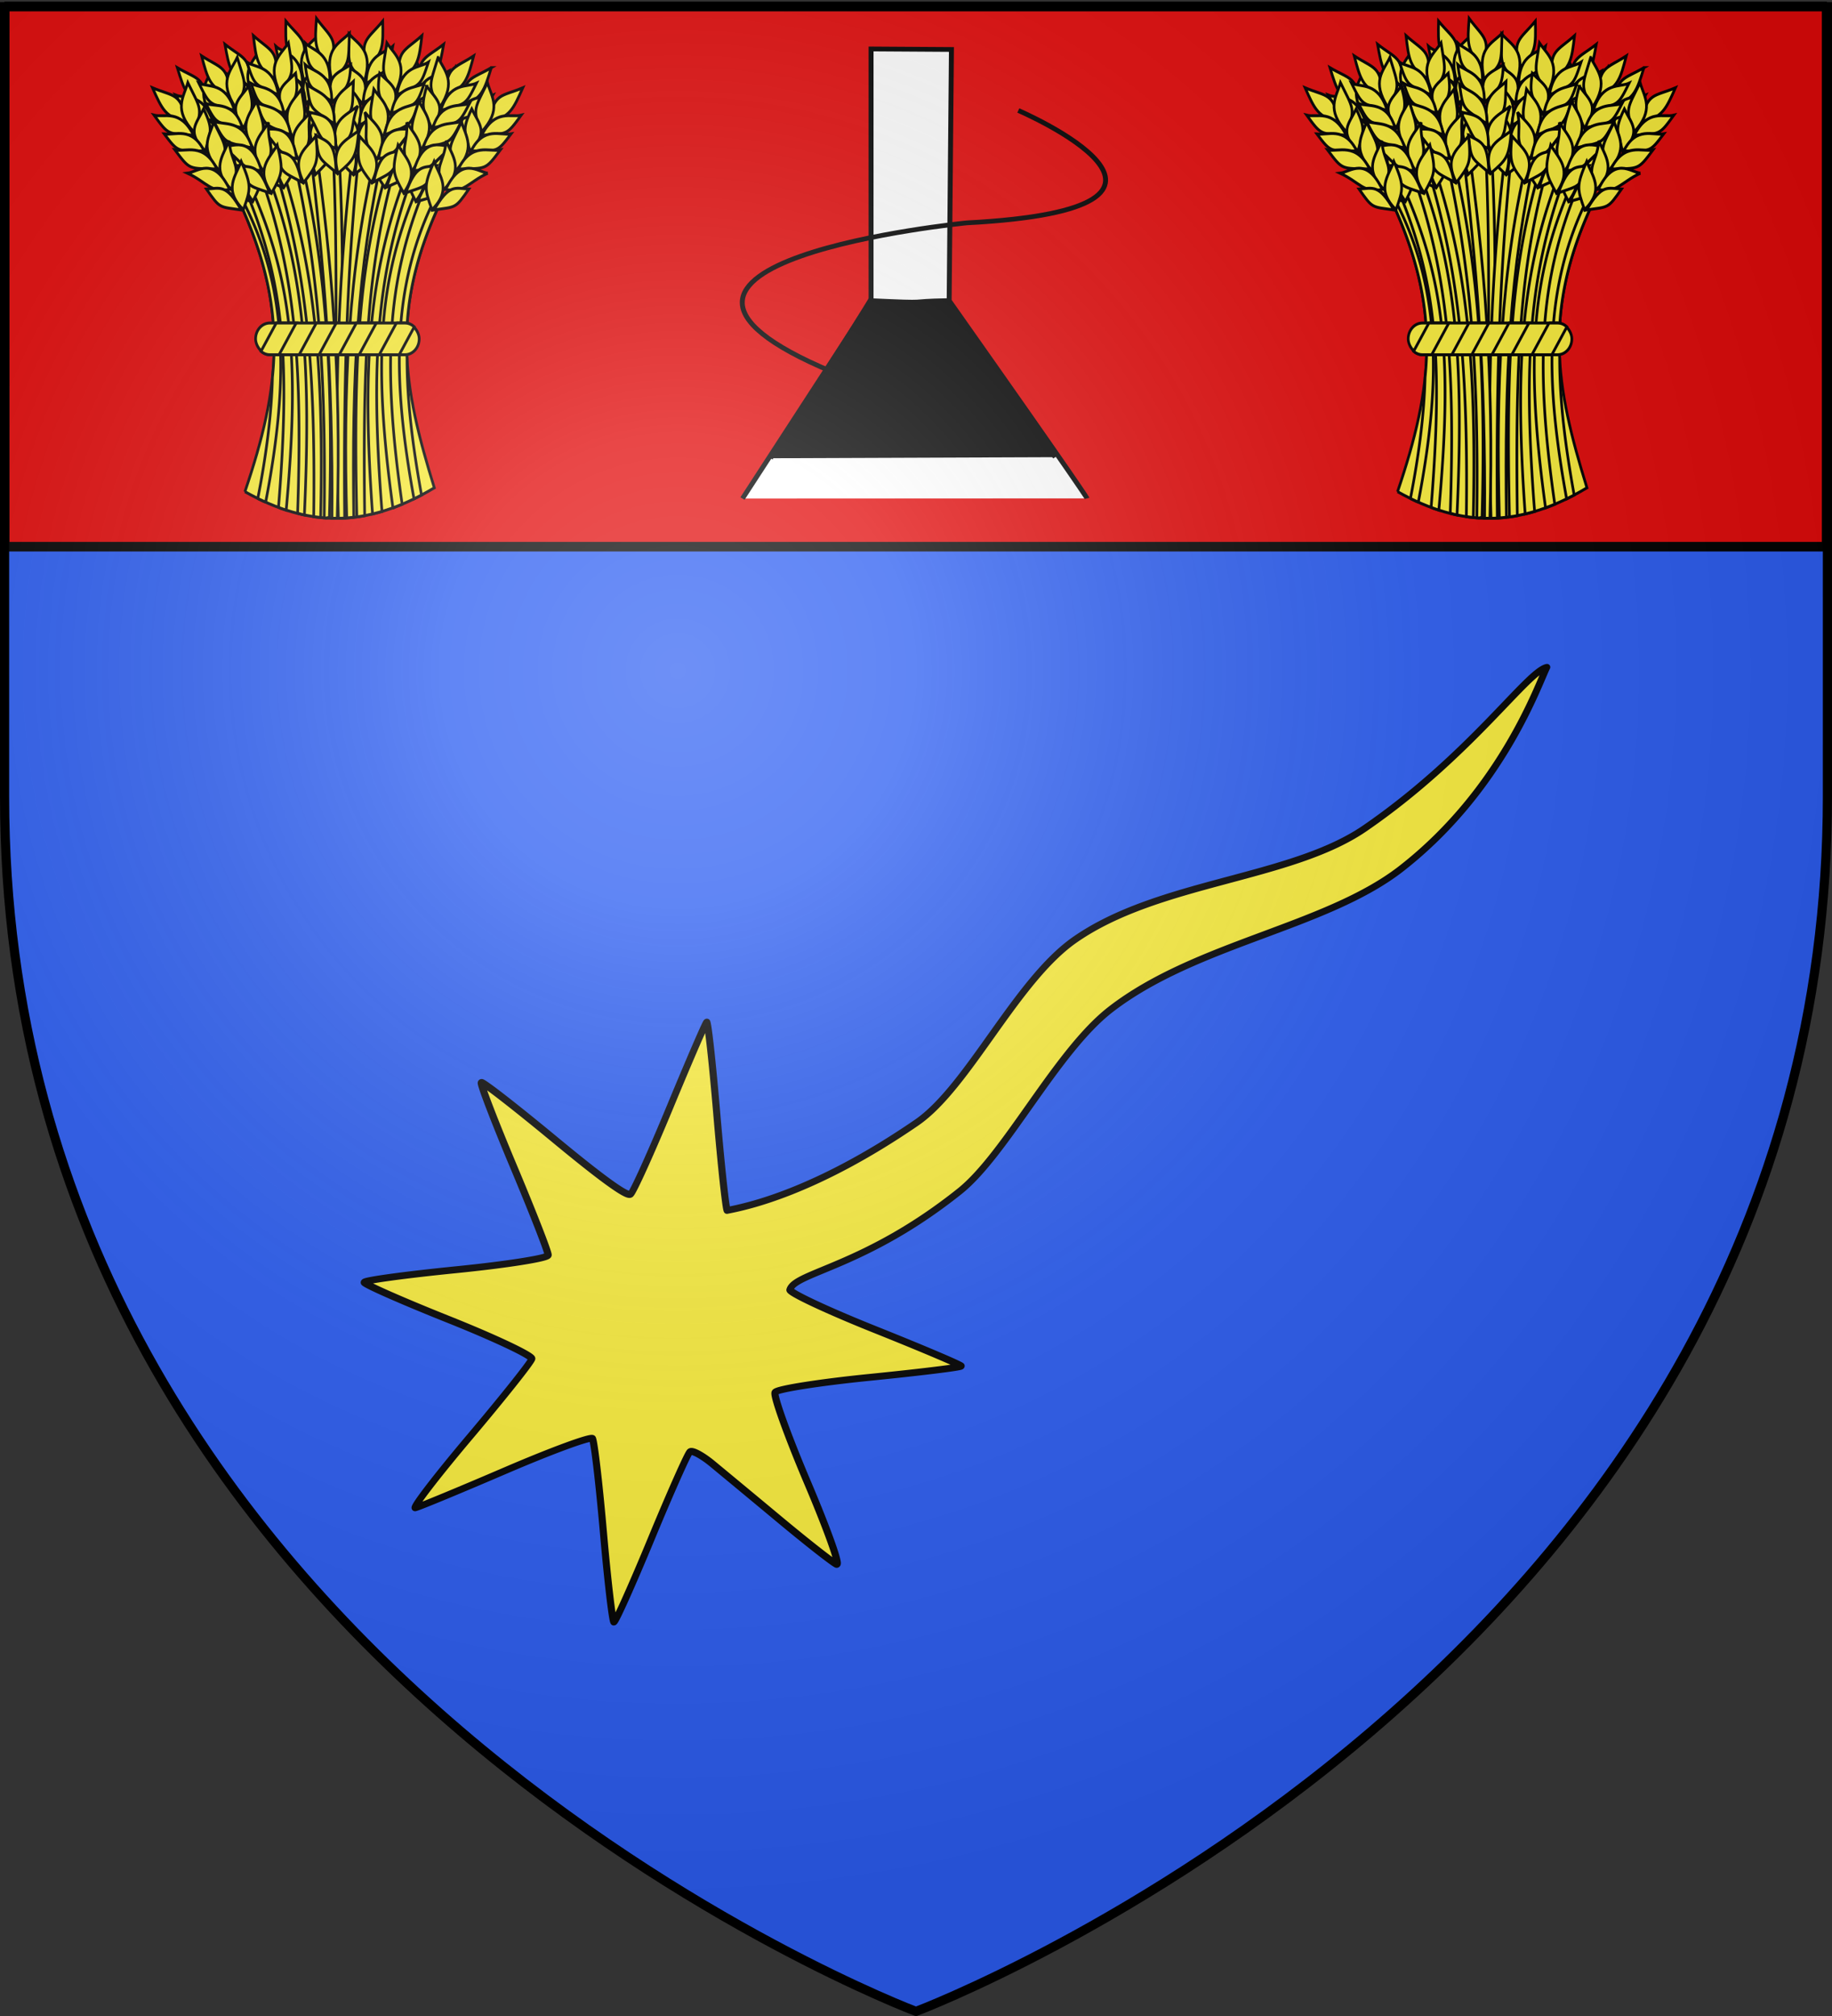 <svg xmlns="http://www.w3.org/2000/svg" xmlns:xlink="http://www.w3.org/1999/xlink" id="svg2" width="600" height="660" version="1.0"><rect width="100%" height="100%" fill="#333333" stroke="none"/><defs id="defs6"><g id="s-4"><g id="c-7"><path id="t-4" d="M0 0v1h.5L0 0z" transform="rotate(18 3.157 -.5)"/><use xlink:href="#t-4" id="use2144-1" width="810" height="540" x="0" y="0" transform="scale(-1 1)"/></g><g id="a-8"><use xlink:href="#c-7" id="use2147-08" width="810" height="540" x="0" y="0" transform="rotate(72)"/><use xlink:href="#c-7" id="use2149-8" width="810" height="540" x="0" y="0" transform="rotate(144)"/></g><use xlink:href="#a-8" id="use2151-17" width="810" height="540" x="0" y="0" transform="scale(-1 1)"/></g><g id="s-1"><g id="c-1"><path id="t-8" d="M0 0v1h.5L0 0z" transform="rotate(18 3.157 -.5)"/><use xlink:href="#t-8" id="use2144-5" width="810" height="540" x="0" y="0" transform="scale(-1 1)"/></g><g id="a-2"><use xlink:href="#c-1" id="use2147-0" width="810" height="540" x="0" y="0" transform="rotate(72)"/><use xlink:href="#c-1" id="use2149-1" width="810" height="540" x="0" y="0" transform="rotate(144)"/></g><use xlink:href="#a-2" id="use2151-1" width="810" height="540" x="0" y="0" transform="scale(-1 1)"/></g><g id="s"><g id="c"><path id="t" d="M0 0v1h.5L0 0z" transform="rotate(18 3.157 -.5)"/><use xlink:href="#t" id="use2144" width="810" height="540" x="0" y="0" transform="scale(-1 1)"/></g><g id="a"><use xlink:href="#c" id="use2147" width="810" height="540" x="0" y="0" transform="rotate(72)"/><use xlink:href="#c" id="use2149" width="810" height="540" x="0" y="0" transform="rotate(144)"/></g><use xlink:href="#a" id="use2151" width="810" height="540" x="0" y="0" transform="scale(-1 1)"/></g><radialGradient xlink:href="#linearGradient2893" id="radialGradient3163" cx="221.445" cy="226.331" r="300" fx="221.445" fy="226.331" gradientTransform="matrix(1.353 0 0 1.349 -77.63 -85.747)" gradientUnits="userSpaceOnUse"/><radialGradient xlink:href="#linearGradient2893-22" id="radialGradient3163-0" cx="221.445" cy="226.331" r="300" fx="221.445" fy="226.331" gradientTransform="matrix(1.353 0 0 1.349 -77.63 -85.747)" gradientUnits="userSpaceOnUse"/><linearGradient id="linearGradient2893"><stop id="stop2895" offset="0" style="stop-color:white;stop-opacity:.314"/><stop id="stop2897" offset=".19" style="stop-color:white;stop-opacity:.251"/><stop id="stop2901" offset=".6" style="stop-color:#6b6b6b;stop-opacity:.125"/><stop id="stop2899" offset="1" style="stop-color:black;stop-opacity:.125"/></linearGradient><linearGradient id="linearGradient2893-22"><stop id="stop2895-737" offset="0" style="stop-color:white;stop-opacity:.314"/><stop id="stop2897-902" offset=".19" style="stop-color:white;stop-opacity:.251"/><stop id="stop2901-39" offset=".6" style="stop-color:#6b6b6b;stop-opacity:.125"/><stop id="stop2899-97" offset="1" style="stop-color:black;stop-opacity:.125"/></linearGradient><style id="style33" type="text/css">.Rand2,.Rand4,.Rand6{stroke:#202020;stroke-width:30}.Rand4,.Rand6{stroke-width:60}.Rand6{stroke-width:90}.Schwarz{fill:#000}.Blau{fill:#00f}.Gold{fill:#ffef00}.Silber{fill:#fff}</style></defs><g id="layer3" style="display:inline"><path id="path2855" d="M300 658.5s298.5-112.32 298.5-397.772V2.176H1.5v258.552C1.5 546.18 300 658.5 300 658.5z" style="fill:#2b5df2;fill-opacity:1;fill-rule:evenodd;stroke:none;stroke-width:1px;stroke-linecap:butt;stroke-linejoin:miter;stroke-opacity:1"/><g id="g3446" transform="matrix(-1 0 0 1 599.408 -.651)"><path id="rect2665" d="M0 0h600v660H0z" style="fill:none;fill-opacity:0;fill-rule:nonzero;stroke:none;stroke-width:3;stroke-linecap:round;stroke-linejoin:round;stroke-miterlimit:4;stroke-dasharray:none;stroke-dashoffset:0;stroke-opacity:1"/></g><g id="g7235" style="opacity:1;display:inline" transform="matrix(-1 0 0 1 600 0)"><g id="g5810"><path id="rect4923" d="M0 0h600v660H0z" style="fill:none;fill-opacity:1;fill-rule:nonzero;stroke:none;stroke-width:7.56;stroke-linecap:round;stroke-linejoin:round;stroke-miterlimit:4;stroke-dasharray:none;stroke-opacity:1"/></g></g><path id="rect4609" d="M1.563 2.103h596.676v176.874H1.563z" style="opacity:1;fill:#e20909;fill-opacity:1;fill-rule:nonzero;stroke:#000;stroke-width:3.126;stroke-linecap:round;stroke-linejoin:bevel;stroke-miterlimit:4;stroke-dasharray:none;stroke-dashoffset:0;stroke-opacity:1"/><g id="Garb" style="fill:#fcef3c;stroke:#000;stroke-width:3" transform="matrix(.294 0 0 .318 1.295 -82.121)"><path id="path6015" d="M268.434 764.42c39.6-107.754 49.777-188.742-7.925-302.027 94.68-92.741 164.591-62.903 227.822 0-59.543 114.514-43.534 194.792-8.914 298.064-74.35 41.017-139.273 41.348-210.983 3.962z"/><path id="path7531" d="M372.063 403.563c-1.957.066-3.928.197-5.907.375 7.146 129.791 2.035 258.814 1.344 387.906 2.634.037 5.268.014 7.906-.063-.947-129.808 6.078-255.72-2.937-388.218-.135.004-.271-.005-.406 0z"/><path id="path7559" d="M390.094 404.5c-16.33 118.626-22.123 238.3-17.531 387.344a182.64 182.64 0 0 0 7-.219c-1.508-147.134 3.151-266.852 17.125-386-2.18-.437-4.388-.822-6.594-1.125z"/><g id="g7546"><path id="path5862" d="M421.907 280.044c-16.855 18.944-26.105 18.989-17.557 47.626 18.62-13.124 18.096-23.653 17.557-47.626z"/><path id="path5864" d="M384.454 293.317c11.097 11.385 27.244 17.038 17.112 48.582-20.19-16.91-17.58-18.726-17.112-48.582z"/><path id="path5866" d="M381.165 325.375c14.633 10.239 28.013 12.167 18.107 39.709-12.855-15.021-18.366-13.577-18.107-39.709z"/><path id="path5868" d="M377.226 342.515c11.109 11.162 27.261 16.716 17.167 47.593-20.208-16.581-17.6-18.357-17.167-47.593z"/><path id="path5870" d="M370.864 367.456c12.965 10.93 31.702 16.481 20.356 46.284-22.408-18.308-11.394-22.957-20.356-46.284z"/><path id="path5872" d="M368.459 392.6c12.196 10.55 31.293 16.47 20.564 45.304-17.289-15.431-19.514-17.852-20.564-45.303z"/><path id="path5874" d="M433.147 305.974c-8.76 7.488-29.01 7.26-29.76 38.507 24.925-14.884 24.654-12.161 29.76-38.507z"/><path id="path5876" d="M431.896 328.226c-9.328 6.963-31.025 6.598-31.595 35.924 26.592-13.785 26.323-11.232 31.595-35.924z"/><path id="path5878" d="M428.78 348.388c-9.66 7.536-32.087 7.197-32.75 38.836 27.521-14.94 27.236-12.184 32.75-38.836z"/><path id="path5880" d="M427.223 376.08c-10.212 3.996-34.005-2.935-34.092 36.28 20.374-5.903 18.92-17.768 34.092-36.28z"/><path id="path5882" d="M415.946 400.23c-14.18 6.257-22.19 5.276-24.708 36.807 20.567-14.325 20.325-11.736 24.708-36.808z"/></g><path id="path7615" d="M431.625 418.438c-35.51 103.618-42.716 201.158-38.531 371.968 2.908-.365 5.83-.776 8.75-1.281-2.447-169.428 3.697-263.339 36.281-367.063a164.033 164.033 0 0 0-6.5-3.625z"/><g id="g7602"><path id="path5888" d="M489.826 303.869c-20.493 14.935-29.542 13.015-27.267 42.814 20.982-8.872 22.704-19.273 27.267-42.814z"/><path id="path5890" d="M450.409 308.89c8.427 13.48 23.006 22.432 6.41 51.107-16.14-20.81-13.205-22.031-6.41-51.107z"/><path id="path5892" d="M440.39 339.52c12.126 13.11 24.792 17.835 9.265 42.647-9.373-17.408-15.065-17.166-9.265-42.648z"/><path id="path5894" d="M432.902 355.433c8.487 13.265 23.092 22.121 6.674 50.152-16.228-20.493-13.303-21.675-6.674-50.152z"/><path id="path5896" d="M421.392 378.455c10.349 13.432 27.48 22.834 10.067 49.55-18.011-22.647-6.261-24.852-10.067-49.55z"/><path id="path5898" d="M413.704 402.516c9.68 12.898 27.085 22.736 10.48 48.636-13.62-18.75-15.28-21.588-10.48-48.636z"/><path id="path5900" d="M495.305 331.593c-10.149 5.459-29.889.938-37.254 31.314 27.515-9.255 26.673-6.652 37.254-31.314z"/><path id="path5902" d="M489.36 353.073c-10.594 4.825-31.719-.138-38.5 28.4 28.911-7.827 28.106-5.39 38.5-28.4z"/><path id="path5904" d="M482.034 372.114c-11.04 5.315-32.882.223-40.246 31 30.065-8.757 29.202-6.125 40.246-31z"/><path id="path5906" d="M474.636 398.844c-10.827 1.738-32.607-10.085-41.016 28.217 21.163-1.443 22.26-13.346 41.016-28.217z"/><path id="path5908" d="M458.49 420.05c-15.186 3.106-22.805.447-31.958 30.725 23.139-9.633 22.353-7.155 31.957-30.725z"/></g><path id="path7671" d="M465.438 441.5c-46.327 94.552-55.945 180.375-32.125 339.563a243.234 243.234 0 0 0 10.28-3.72c-23.714-151.927-14.926-237.541 27.594-330.968a285.795 285.795 0 0 0-5.75-4.875z"/><g id="g7658"><path id="path5914" d="M542.89 327.933c-22.256 12.153-30.98 9.077-32.585 38.92 21.954-6.08 25.01-16.169 32.584-38.92z"/><path id="path5916" d="M503.154 327.804c6.61 14.459 19.905 25.224-.266 51.506-13.308-22.725-10.239-23.556.266-51.506z"/><path id="path5918" d="M489.25 356.877c10.326 14.572 22.273 20.897 3.661 43.488-7.039-18.475-12.713-18.973-3.66-43.488z"/><path id="path5920" d="M479.763 371.686c6.697 14.253 20.032 24.927.12 50.594-13.436-22.423-10.382-23.216-.12-50.594z"/><path id="path5922" d="M465.367 393.022c8.521 14.66 24.29 26.203 3.562 50.437-14.925-24.79-2.988-25.454-3.562-50.437z"/><path id="path5924" d="M454.626 415.884c7.927 14.044 23.91 26.055 4.09 49.584-11.076-20.356-12.354-23.385-4.09-49.584z"/><path id="path5926" d="M544.73 356.134c-10.771 4.097-29.759-2.944-40.998 26.222 28.482-5.611 27.31-3.14 40.998-26.222z"/><path id="path5928" d="M536.052 376.662c-11.13 3.411-31.434-4.247-41.856 23.17 29.682-4.014 28.567-1.7 41.856-23.17z"/><path id="path5930" d="M526.32 394.593c-11.635 3.84-32.634-4.04-43.924 25.523 30.946-4.787 29.75-2.29 43.924-25.523z"/><path id="path5932" d="M515.52 420.14c-10.96.32-31.025-14.226-44.326 22.663 21.172 1.311 23.802-10.35 44.327-22.664z"/><path id="path5934" d="M496.762 439.074c-15.46 1.112-22.67-2.512-35.669 26.324 24.192-6.553 23.091-4.197 35.669-26.324z"/></g><path id="path7503" d="M347.031 407.344c-2.133.569-4.277 1.235-6.437 1.937 15.83 117.993 26.172 237.208 24.781 382.5 1.98.052 3.955.076 5.938.063 4.554-148.277-6.275-266.809-24.282-384.5z"/><g id="g7490"><path id="path5741" d="M314.098 280.044c16.856 18.944 26.106 18.989 17.557 47.626-18.62-13.124-18.095-23.653-17.557-47.626z"/><path id="path5743" d="M351.551 293.317c-11.097 11.385-27.244 17.038-17.112 48.582 20.19-16.91 17.58-18.726 17.112-48.582z"/><path id="path5745" d="M354.84 325.375c-14.633 10.239-28.013 12.167-18.106 39.709 12.855-15.021 18.365-13.577 18.106-39.709z"/><path id="path5747" d="M358.78 342.515c-11.11 11.162-27.262 16.716-17.168 47.593 20.208-16.581 17.6-18.357 17.168-47.593z"/><path id="path5749" d="M365.141 367.456c-12.964 10.93-31.702 16.481-20.356 46.284 22.408-18.308 11.394-22.957 20.356-46.284z"/><path id="path5751" d="M367.546 392.6c-12.196 10.55-31.293 16.47-20.564 45.304 17.29-15.431 19.514-17.852 20.564-45.303z"/><path id="path5753" d="M302.859 305.974c8.759 7.488 29.009 7.26 29.758 38.507-24.923-14.884-24.653-12.161-29.758-38.507z"/><path id="path5755" d="M304.109 328.226c9.328 6.963 31.026 6.598 31.595 35.924-26.592-13.785-26.322-11.232-31.595-35.924z"/><path id="path5757" d="M307.226 348.388c9.66 7.536 32.086 7.197 32.75 38.836-27.522-14.94-27.237-12.184-32.75-38.836z"/><path id="path5759" d="M308.782 376.08c10.212 3.996 34.005-2.935 34.092 36.28-20.374-5.903-18.92-17.768-34.092-36.28z"/><path id="path5761" d="M320.06 400.23c14.18 6.257 22.19 5.276 24.707 36.807-20.566-14.325-20.324-11.736-24.707-36.808z"/></g><path id="path7447" d="M307.531 424.781a202.894 202.894 0 0 0-6.375 4.094c33.606 101.364 46.252 195.476 43.906 361.25 2.572.352 5.15.662 7.72.906 4.077-167.719-8.994-264.827-45.25-366.25z"/><g id="g7434"><path id="path5767" d="M246.18 303.869c20.492 14.935 29.541 13.015 27.266 42.814-20.982-8.872-22.704-19.273-27.267-42.814z"/><path id="path5769" d="M285.597 308.89c-8.428 13.48-23.007 22.432-6.41 51.107 16.14-20.81 13.204-22.031 6.41-51.107z"/><path id="path5771" d="M295.616 339.52c-12.127 13.11-24.793 17.835-9.266 42.647 9.374-17.408 15.065-17.166 9.266-42.648z"/><path id="path5773" d="M303.103 355.433c-8.487 13.265-23.092 22.121-6.674 50.152 16.228-20.493 13.303-21.675 6.674-50.152z"/><path id="path5775" d="M314.614 378.455c-10.35 13.432-27.481 22.834-10.068 49.55 18.011-22.647 6.262-24.852 10.068-49.55z"/><path id="path5777" d="M322.301 402.516c-9.679 12.898-27.084 22.736-10.48 48.636 13.62-18.75 15.28-21.588 10.48-48.636z"/><path id="path5779" d="M240.7 331.593c10.15 5.459 29.89.938 37.255 31.314-27.516-9.255-26.673-6.652-37.255-31.314z"/><path id="path5781" d="M246.645 353.073c10.594 4.825 31.72-.138 38.5 28.4-28.911-7.827-28.106-5.39-38.5-28.4z"/><path id="path5783" d="M253.971 372.114c11.04 5.315 32.883.223 40.247 31-30.066-8.757-29.202-6.125-40.247-31z"/><path id="path5785" d="M261.37 398.844c10.827 1.738 32.606-10.085 41.015 28.217-21.163-1.443-22.26-13.346-41.016-28.217z"/><path id="path5787" d="M277.516 420.05c15.185 3.106 22.804.447 31.957 30.725-23.138-9.633-22.352-7.155-31.957-30.725z"/></g><path id="path7366" d="M274.406 449.5a319.446 319.446 0 0 0-5.156 4.625c42.64 93.796 49.826 174.839 36.594 326.125l1.937 1.063c2.21.737 4.423 1.433 6.625 2.093 15.11-153.514 7.068-236.195-40-333.906z"/><g id="g7353"><path id="path5793" d="M193.116 327.933c22.256 12.153 30.98 9.077 32.584 38.92-21.954-6.08-25.01-16.169-32.584-38.92z"/><path id="path5795" d="M232.852 327.804c-6.61 14.459-19.906 25.224.266 51.506 13.308-22.725 10.238-23.556-.266-51.506z"/><path id="path5797" d="M246.755 356.877c-10.325 14.572-22.272 20.897-3.661 43.488 7.039-18.475 12.714-18.973 3.661-43.488z"/><path id="path5799" d="M256.242 371.686c-6.697 14.253-20.031 24.927-.12 50.594 13.436-22.423 10.383-23.216.12-50.594z"/><path id="path5801" d="M270.638 393.022c-8.521 14.66-24.29 26.203-3.562 50.437 14.925-24.79 2.988-25.454 3.562-50.437z"/><path id="path5803" d="M281.379 415.884c-7.926 14.044-23.91 26.055-4.09 49.584 11.076-20.356 12.355-23.385 4.09-49.584z"/><path id="path5805" d="M191.276 356.134c10.77 4.097 29.758-2.944 40.998 26.222-28.483-5.611-27.31-3.14-40.998-26.222z"/><path id="path5807" d="M199.954 376.662c11.13 3.411 31.434-4.247 41.856 23.17-29.683-4.014-28.568-1.7-41.856-23.17z"/><path id="path5809" d="M209.685 394.593c11.635 3.84 32.635-4.04 43.924 25.523-30.946-4.787-29.75-2.29-43.924-25.523z"/><path id="path5811" d="M220.485 420.14c10.961.32 31.025-14.226 44.326 22.663-21.171 1.311-23.802-10.35-44.326-22.664z"/><path id="path5813" d="M239.243 439.074c15.46 1.112 22.67-2.512 35.67 26.324-24.192-6.553-23.092-4.197-35.67-26.324z"/></g><g id="g7518"><path id="path1900" d="M348.171 277.272c15.767 19.86 25 20.424 14.858 48.536-17.854-14.147-16.74-24.63-14.858-48.536z"/><path id="path2789" d="M384.821 292.625c-11.718 10.745-28.157 15.483-19.81 47.546 21.106-15.75 18.602-17.71 19.81-47.546z"/><path id="path3677" d="M386.307 324.818c-15.185 9.401-28.652 10.576-20.306 38.63 13.677-14.276 19.098-12.525 20.306-38.63z"/><path id="path3679" d="M389.278 342.152c-11.718 10.52-28.156 15.16-19.81 46.555 21.106-15.422 18.603-17.341 19.81-46.555z"/><path id="path3681" d="M394.23 367.41c-13.557 10.185-32.576 14.677-22.92 45.07 23.4-17.022 12.664-22.282 22.92-45.07z"/><path id="path3683" d="M395.222 392.65c-12.77 9.85-32.169 14.688-23.074 44.079 18.128-14.437 20.485-16.73 23.074-44.079z"/><path id="path3685" d="M335.495 302.53c8.326 7.969 28.556 8.877 27.552 40.117-24.05-16.259-23.932-13.525-27.552-40.116z"/><path id="path4592" d="M335.495 324.818c8.923 7.476 30.607 8.328 29.53 37.64-25.776-15.255-25.65-12.69-29.53-37.64z"/><path id="path4594" d="M337.476 345.123c9.223 8.067 31.632 8.986 30.52 40.612-26.64-16.46-26.51-13.692-30.52-40.612z"/><path id="path4596" d="M337.476 372.858c9.972 4.564 34.116-1.022 32.004 38.136-20.011-7.037-17.894-18.801-32.004-38.136z"/><path id="path4598" d="M347.382 397.603c13.806 7.044 21.858 6.513 22.603 38.135-19.73-15.455-19.634-12.857-22.603-38.135z"/></g><path id="path7475" d="M328.531 413.813a154.352 154.352 0 0 0-6.937 3.218c29.83 119.487 37.112 230.228 35.156 374.344.825.06 1.644.107 2.469.156l3.344-.687c3.833-128.66-.917-254.149-34.032-377.032z"/><g id="g7462"><path id="path5503" d="M277.865 294.972c19.495 16.215 28.648 14.879 24.471 44.47-20.37-10.196-21.424-20.685-24.471-44.47z"/><path id="path5505" d="M316.88 302.504c-9.273 12.915-24.395 20.915-9.667 50.593 17.439-19.734 14.587-21.141 9.667-50.593z"/><path id="path5507" d="M324.919 333.712c-12.941 12.309-25.883 16.213-11.975 41.967 10.468-16.772 16.132-16.166 11.975-41.967z"/><path id="path5509" d="M331.373 350.072c-9.318 12.695-24.46 20.6-9.87 49.623 17.506-19.413 14.663-20.78 9.87-49.623z"/><path id="path5511" d="M341.387 373.784c-11.187 12.742-28.886 21.029-13.217 48.804 19.423-21.448 7.838-24.4 13.217-48.804z"/><path id="path5513" d="M347.52 398.287c-10.485 12.253-28.484 20.957-13.57 47.866 14.791-17.84 16.63-20.566 13.57-47.866z"/><path id="path5515" d="M270.623 322.29c9.779 6.096 29.768 2.847 35.175 33.632-26.867-10.996-26.193-8.344-35.175-33.633z"/><path id="path5517" d="M275.181 344.105c10.264 5.493 31.663 1.892 36.605 30.804-28.352-9.66-27.704-7.175-36.605-30.804z"/><path id="path5519" d="M281.274 363.576c10.677 6.01 32.801 2.326 38.181 33.51-29.444-10.662-28.75-7.98-38.181-33.51z"/><path id="path5521" d="M286.947 390.725c10.694 2.427 33.186-7.979 39.127 30.783-21.027-2.795-21.361-14.743-39.127-30.783z"/><path id="path5523" d="M301.704 412.92c14.956 4.071 22.729 1.905 29.926 32.706-22.475-11.093-21.849-8.57-29.926-32.706z"/></g><path id="path7338" d="M263.188 459.813c-.892.855-1.792 1.716-2.688 2.593 35.143 68.997 45.12 125.996 38.594 184.375-.004.031.003.063 0 .094-1.104 38.182-6.75 79.313-16.313 124.563a272.33 272.33 0 0 0 7.406 3.218l1.407.344c26.942-129.53 23.991-224.712-28.406-315.188z"/><path id="path7394" d="M292.688 434.813a247.646 247.646 0 0 0-6.532 4.937c40.27 105.552 46.146 203.612 40.969 346.875l5.281 1.344c.762.156 1.52.29 2.281.437 7.042-145.88 1.743-247.595-42-353.593z"/><g id="g7381"><path id="path5529" d="M220.17 315.79c21.698 13.122 30.549 10.434 30.837 40.318-21.665-7.04-24.273-17.255-30.837-40.319z"/><path id="path5531" d="M259.873 317.412c-7.24 14.154-20.999 24.322-2.005 51.469 14.297-22.117 11.267-23.082 2.005-51.469z"/><path id="path5533" d="M272.48 347.07c-10.957 14.103-23.171 19.895-5.574 43.285 7.846-18.147 13.538-18.394 5.575-43.285z"/><path id="path5535" d="M281.305 362.283c-7.318 13.944-21.11 24.02-2.35 50.54 14.412-21.809 11.396-22.736 2.35-50.54z"/><path id="path5537" d="M294.747 384.234c-9.16 14.27-25.422 25.106-5.782 50.23 16.003-24.107 4.107-25.297 5.782-50.23z"/><path id="path5539" d="M304.47 407.547c-8.538 13.68-25.036 24.975-6.272 49.355 11.962-19.848 13.373-22.818 6.271-49.355z"/><path id="path5541" d="M217.088 343.881c10.58 4.569 29.86-1.628 39.802 28.005-28.207-6.862-27.145-4.34-39.802-28.005z"/><path id="path6372" d="M224.853 364.772c10.968 3.9 31.59-2.856 40.793 24.994-29.476-5.319-28.465-2.959-40.793-24.994z"/><path id="path5545" d="M233.784 383.115c11.455 4.349 32.78-2.597 42.756 27.435-30.705-6.147-29.62-3.599-42.756-27.435z"/><path id="path5547" d="M243.447 409.113c10.936.803 31.622-12.844 43.284 24.596-21.209.376-23.323-11.389-43.284-24.596z"/><path id="path5549" d="M261.352 428.856c15.396 1.793 22.758-1.51 34.474 27.872-23.88-7.614-22.884-5.212-34.474-27.872z"/></g><g id="g7325"><path id="path5555" d="M165.447 348.63c23.638 9.178 31.892 5.001 37.337 34.387-22.555-3.193-26.888-12.804-37.337-34.387z"/><path id="path5557" d="M204.833 343.371c-4.687 15.192-16.482 27.584 6.915 51.041 10.262-24.253 7.111-24.68-6.915-51.04z"/><path id="path5559" d="M222.374 370.406c-8.357 15.783-19.388 23.598 1.985 43.597 4.594-19.23 10.158-20.456-1.985-43.597z"/><path id="path5561" d="M233.694 383.866c-4.8 14.998-16.645 27.305 6.414 50.186 10.428-23.97 7.298-24.362-6.414-50.186z"/><path id="path5563" d="M250.725 403.165c-6.557 15.638-20.704 29.12 2.98 50.474 11.599-26.509-.324-25.626-2.98-50.474z"/><path id="path5565" d="M264.327 424.449c-6.046 14.95-20.345 28.923 2.348 49.697 8.354-21.616 9.23-24.785-2.348-49.697z"/><path id="path5567" d="M167.263 376.832c11.21 2.673 29.13-6.761 44.04 20.71-28.968-1.887-27.486.413-44.04-20.71z"/><path id="path5569" d="M178.52 396.068c11.477 1.946 30.622-8.27 44.497 17.573-29.952-.149-28.549 2.001-44.498-17.573z"/><path id="path5571" d="M190.485 412.593c12.033 2.304 31.84-8.22 46.852 19.638-31.306-.752-29.796 1.57-46.852-19.638z"/><path id="path5573" d="M204.492 436.53c10.911-1.097 28.93-18.112 46.882 16.752-20.825 4.033-24.939-7.19-46.882-16.751z"/><path id="path5575" d="M225.539 452.885c15.474-.894 22.155-5.418 38.77 21.498-24.836-3.375-23.44-1.18-38.77-21.498z"/></g><path id="path7587" d="M415.781 411.156c-33.46 123.816-37.732 251.155-33.937 380.344 2.617-.168 5.22-.406 7.844-.688-1.996-145.467 3.365-256.226 33.125-376.687-2.334-1.049-4.669-2.064-7.032-2.969z"/><g id="g7574"><path id="path5581" d="M465.587 294.972c-19.495 16.215-28.648 14.879-24.471 44.47 20.37-10.196 21.424-20.685 24.471-44.47z"/><path id="path5583" d="M426.572 302.504c9.273 12.915 24.395 20.915 9.667 50.593-17.439-19.734-14.587-21.141-9.667-50.593z"/><path id="path5585" d="M418.533 333.712c12.94 12.309 25.883 16.213 11.975 41.967-10.468-16.772-16.132-16.166-11.975-41.967z"/><path id="path5587" d="M412.079 350.072c9.318 12.695 24.46 20.6 9.87 49.623-17.507-19.413-14.663-20.78-9.87-49.623z"/><path id="path5589" d="M402.065 373.784c11.187 12.742 28.886 21.029 13.217 48.804-19.423-21.448-7.839-24.4-13.217-48.804z"/><path id="path5591" d="M395.932 398.287c10.485 12.253 28.484 20.957 13.57 47.866-14.791-17.84-16.63-20.566-13.57-47.866z"/><path id="path5593" d="M472.829 322.29c-9.78 6.096-29.768 2.847-35.175 33.632 26.867-10.996 26.193-8.344 35.175-33.633z"/><path id="path5595" d="M468.27 344.105c-10.263 5.493-31.663 1.892-36.604 30.804 28.351-9.66 27.704-7.175 36.604-30.804z"/><path id="path5597" d="M462.178 363.576c-10.677 6.01-32.801 2.326-38.181 33.51 29.443-10.662 28.75-7.98 38.18-33.51z"/><path id="path5599" d="M456.505 390.725c-10.694 2.427-33.186-7.979-39.127 30.783 21.027-2.795 21.36-14.743 39.127-30.783z"/><path id="path5601" d="M441.748 412.92c-14.956 4.071-22.729 1.905-29.926 32.706 22.474-11.093 21.849-8.57 29.926-32.706z"/></g><path id="path7643" d="M451.313 430.656c-46.288 106.56-52.148 208.669-40.72 356.719 3.492-.766 7.017-1.63 10.532-2.594-12.61-149.746-6.97-245.881 35.906-349.937a222.218 222.218 0 0 0-5.719-4.188z"/><g id="g7630"><path id="path5607" d="M523.282 315.79c-21.698 13.122-30.55 10.434-30.837 40.318 21.665-7.04 24.273-17.255 30.837-40.319z"/><path id="path5609" d="M483.58 317.412c7.24 14.154 20.998 24.322 2.004 51.469-14.297-22.117-11.267-23.082-2.005-51.469z"/><path id="path5611" d="M470.97 347.07c10.959 14.103 23.173 19.895 5.576 43.285-7.847-18.147-13.538-18.394-5.575-43.285z"/><path id="path5613" d="M462.146 362.283c7.319 13.944 21.111 24.02 2.35 50.54-14.41-21.809-11.395-22.736-2.35-50.54z"/><path id="path5615" d="M448.705 384.234c9.16 14.27 25.422 25.106 5.782 50.23-16.003-24.107-4.108-25.297-5.782-50.23z"/><path id="path5617" d="M438.983 407.547c8.537 13.68 25.035 24.975 6.27 49.355-11.961-19.848-13.372-22.818-6.27-49.355z"/><path id="path5619" d="M526.364 343.881c-10.58 4.569-29.86-1.628-39.802 28.005 28.207-6.862 27.145-4.34 39.802-28.005z"/><path id="path5621" d="M518.6 364.772c-10.97 3.9-31.591-2.856-40.794 24.994 29.476-5.319 28.465-2.959 40.793-24.994z"/><path id="path5623" d="M509.668 383.115c-11.455 4.349-32.781-2.597-42.756 27.435 30.705-6.147 29.62-3.599 42.756-27.435z"/><path id="path5625" d="M500.005 409.113c-10.937.803-31.622-12.844-43.284 24.596 21.209.376 23.323-11.389 43.284-24.596z"/><path id="path5627" d="M482.1 428.856c-15.396 1.793-22.758-1.51-34.474 27.872 23.88-7.614 22.884-5.212 34.474-27.872z"/></g><path id="path7699" d="M483 457.188c-54.132 96.758-49.1 198.28-26.219 314.625a293.77 293.77 0 0 0 8.375-3.938C455.362 717.619 449 671.411 449.031 627.5v-.219c-3.002-50.983 7.093-102.91 39.313-164.875a403.046 403.046 0 0 0-5.344-5.219z"/><g id="g7686"><path id="path5633" d="M578.004 348.63c-23.638 9.178-31.891 5.001-37.336 34.387 22.555-3.193 26.888-12.804 37.336-34.387z"/><path id="path5635" d="M538.618 343.371c4.687 15.192 16.482 27.584-6.914 51.041-10.262-24.253-7.111-24.68 6.914-51.04z"/><path id="path5637" d="M521.077 370.406c8.358 15.783 19.388 23.598-1.984 43.597-4.595-19.23-10.158-20.456 1.984-43.597z"/><path id="path5639" d="M509.758 383.866c4.8 14.998 16.645 27.305-6.414 50.186-10.428-23.97-7.298-24.362 6.414-50.186z"/><path id="path5641" d="M492.727 403.165c6.557 15.638 20.704 29.12-2.98 50.474-11.6-26.509.323-25.626 2.98-50.474z"/><path id="path5643" d="M479.124 424.449c6.047 14.95 20.346 28.923-2.347 49.697-8.354-21.616-9.231-24.785 2.347-49.697z"/><path id="path5645" d="M576.188 376.832c-11.21 2.673-29.129-6.761-44.04 20.71 28.968-1.887 27.487.413 44.04-20.71z"/><path id="path5647" d="M564.932 396.068c-11.477 1.946-30.622-8.27-44.497 17.573 29.952-.149 28.548 2.001 44.497-17.573z"/><path id="path5649" d="M552.967 412.593c-12.034 2.304-31.84-8.22-46.852 19.638 31.306-.752 29.796 1.57 46.852-19.638z"/><path id="path5651" d="M538.96 436.53c-10.912-1.097-28.93-18.112-46.883 16.752 20.825 4.033 24.94-7.19 46.882-16.751z"/><path id="path5653" d="M517.913 452.885c-15.474-.894-22.155-5.418-38.77 21.498 24.836-3.375 23.44-1.18 38.77-21.498z"/></g><g id="g8124"><rect id="rect7704" width="182.258" height="32.688" x="280.32" y="590.775" rx="15.848" ry="16.344"/><path id="rect7758" d="m303.344 590.781-17.031 29.157c2.7 2.207 6.113 3.53 9.843 3.53h10.313l19.094-32.687h-22.22zm44.625 0-19.094 32.688h22.188l19.093-32.688H347.97zm44.625 0L373.5 623.47h22.188l19.093-32.688h-22.187zm44.594 0-19.094 32.688h22.219l16.75-28.719c-2.774-2.466-6.378-3.969-10.344-3.969h-9.531z"/></g></g><use xlink:href="#Garb" id="use6431" width="600" height="660" x="0" y="0" transform="translate(377.5)"/><g id="g6706" transform="matrix(.808 0 0 .779 508.494 -105.273)"><path id="path6698" d="m-328.371 344.66 52.122-83.183V155.716l32.577.214-.924 105.547c55.486 81.593 55.897 83.11 55.897 83.11" style="opacity:1;fill:#fff;fill-opacity:1;fill-rule:evenodd;stroke:#000;stroke-width:2;stroke-linecap:butt;stroke-linejoin:miter;marker:none;marker-start:none;marker-mid:none;marker-end:none;stroke-miterlimit:4;stroke-dasharray:none;stroke-dashoffset:0;stroke-opacity:1;visibility:visible;display:inline;overflow:visible;enable-background:accumulate"/><path id="path6702" d="M-317.023 327.72c35.183-57.122 40.395-66.243 40.395-66.243 26.88 1.287 13.29.323 31.653 0 35.727 53.853 43.38 65.794 43.38 65.794" style="opacity:1;fill:#000;fill-opacity:1;fill-rule:evenodd;stroke:#000;stroke-width:2;stroke-linecap:butt;stroke-linejoin:miter;marker:none;marker-start:none;marker-mid:none;marker-end:none;stroke-miterlimit:4;stroke-dasharray:none;stroke-dashoffset:0;stroke-opacity:1;visibility:visible;display:inline;overflow:visible;enable-background:accumulate"/><path id="path6704" d="M-291.919 291.439c-106.759-46.206 54.426-62.634 54.426-62.634 113.04-6.161 20.934-47.232 20.934-47.232" style="opacity:1;fill:none;fill-opacity:1;fill-rule:evenodd;stroke:#000;stroke-width:2;stroke-linecap:butt;stroke-linejoin:miter;marker:none;marker-start:none;marker-mid:none;marker-end:none;stroke-miterlimit:4;stroke-dasharray:none;stroke-dashoffset:0;stroke-opacity:1;visibility:visible;display:inline;overflow:visible;enable-background:accumulate"/></g><g id="g5158" transform="translate(-950.227 -33.352)"><g id="layer3-5" style="display:inline" transform="matrix(-.448 -.618 .613 -.445 1202.862 718.758)"><g id="g4175" transform="matrix(-.018 1.56 -1.433 -.02 422.94 -145.901)"><g id="layer3-9" style="display:inline"><g id="g4554" style="stroke:#000;stroke-width:1.866;stroke-miterlimit:4;stroke-opacity:1;stroke-dasharray:none" transform="matrix(-1.129 -1.145 1.135 -1.139 340.347 350.86)"><g id="g4558" style="stroke:#000;stroke-width:1.866;stroke-miterlimit:4;stroke-opacity:1;stroke-dasharray:none"><g id="g41713" style="stroke:#000;stroke-width:1.866;stroke-miterlimit:4;stroke-opacity:1;stroke-dasharray:none" transform="rotate(-8.724 135.297 19.32)"><path id="path4200" d="M152.053 63.243c.022-.562-6.983-3.904-15.565-7.425-8.582-3.522-15.592-6.571-15.578-6.776.014-.204 7.275-1.027 16.135-1.827 8.86-.8 16.355-1.922 16.655-2.492.3-.571-2.688-7.953-6.64-16.406-4.005-8.566-6.645-15.133-5.964-14.837.67.292 5.374 3.947 10.451 8.123a5011.965 5011.965 0 0 0 12.622 10.354c1.864 1.518 3.693 2.508 4.064 2.2.371-.308 3.079-7.339 6.017-15.624 2.938-8.286 5.561-15.038 5.83-15.005.268.033 1.503 7.357 2.743 16.275 1.24 8.919 2.525 16.546 2.856 16.95.33.403 7.118-2.107 15.084-5.579 7.966-3.471 15.013-6.422 15.66-6.558.647-.136-3.383 5.576-8.956 12.693-5.573 7.117-10.192 13.407-10.264 13.976-.073.575 6.699 3.837 15.2 7.323 8.432 3.457 15.313 6.56 15.29 6.897-.023.336-7.32 1.267-16.214 2.068-8.894.8-16.178 1.892-16.185 2.425-.007.533 3.124 7.738 6.958 16.012 3.834 8.274 6.797 15.188 6.583 15.365-.213.176-6.314-4.529-13.558-10.456-8.832-7.227-13.45-10.546-14.019-10.074-.466.387-3.235 7.438-6.154 15.669-2.92 8.23-5.48 15.108-5.69 15.283-.212.175-1.42-7.291-2.685-16.592-1.265-9.3-2.516-17.172-2.78-17.493-3.361.635-15.316 2.997-32.784 15.464-8.81 6.286-16.285 25.41-26.28 32.693-14.34 10.448-37.726 10.45-50.476 19.57-17.992 12.87-27.308 28.03-30.72 28.69 1.278-2.848 6.657-21.982 23.846-36.04 12.83-10.493 35.792-13.102 50.317-24.896 9.143-7.424 17.15-25.927 24.986-32.502 16.09-13.5 28.47-14.312 29.215-17.448z" style="fill:#fcef3c;fill-opacity:1;stroke:#000;stroke-width:1.248;stroke-linejoin:round;stroke-miterlimit:4;stroke-opacity:1;stroke-dasharray:none"/></g></g></g></g></g></g></g></g><g id="layer2"><path id="path2875" d="M300 658.5s298.5-112.32 298.5-397.772V2.176H1.5v258.552C1.5 546.18 300 658.5 300 658.5z" style="opacity:1;fill:url(#radialGradient3163);fill-opacity:1;fill-rule:evenodd;stroke:none;stroke-width:1px;stroke-linecap:butt;stroke-linejoin:miter;stroke-opacity:1"/></g><g id="layer1"><path id="path1411" d="M300 658.5S1.5 546.18 1.5 260.728V2.176h597v258.552C598.5 546.18 300 658.5 300 658.5z" style="opacity:1;fill:none;fill-opacity:1;fill-rule:evenodd;stroke:#000;stroke-width:3;stroke-linecap:butt;stroke-linejoin:miter;stroke-miterlimit:4;stroke-dasharray:none;stroke-opacity:1"/></g></svg>